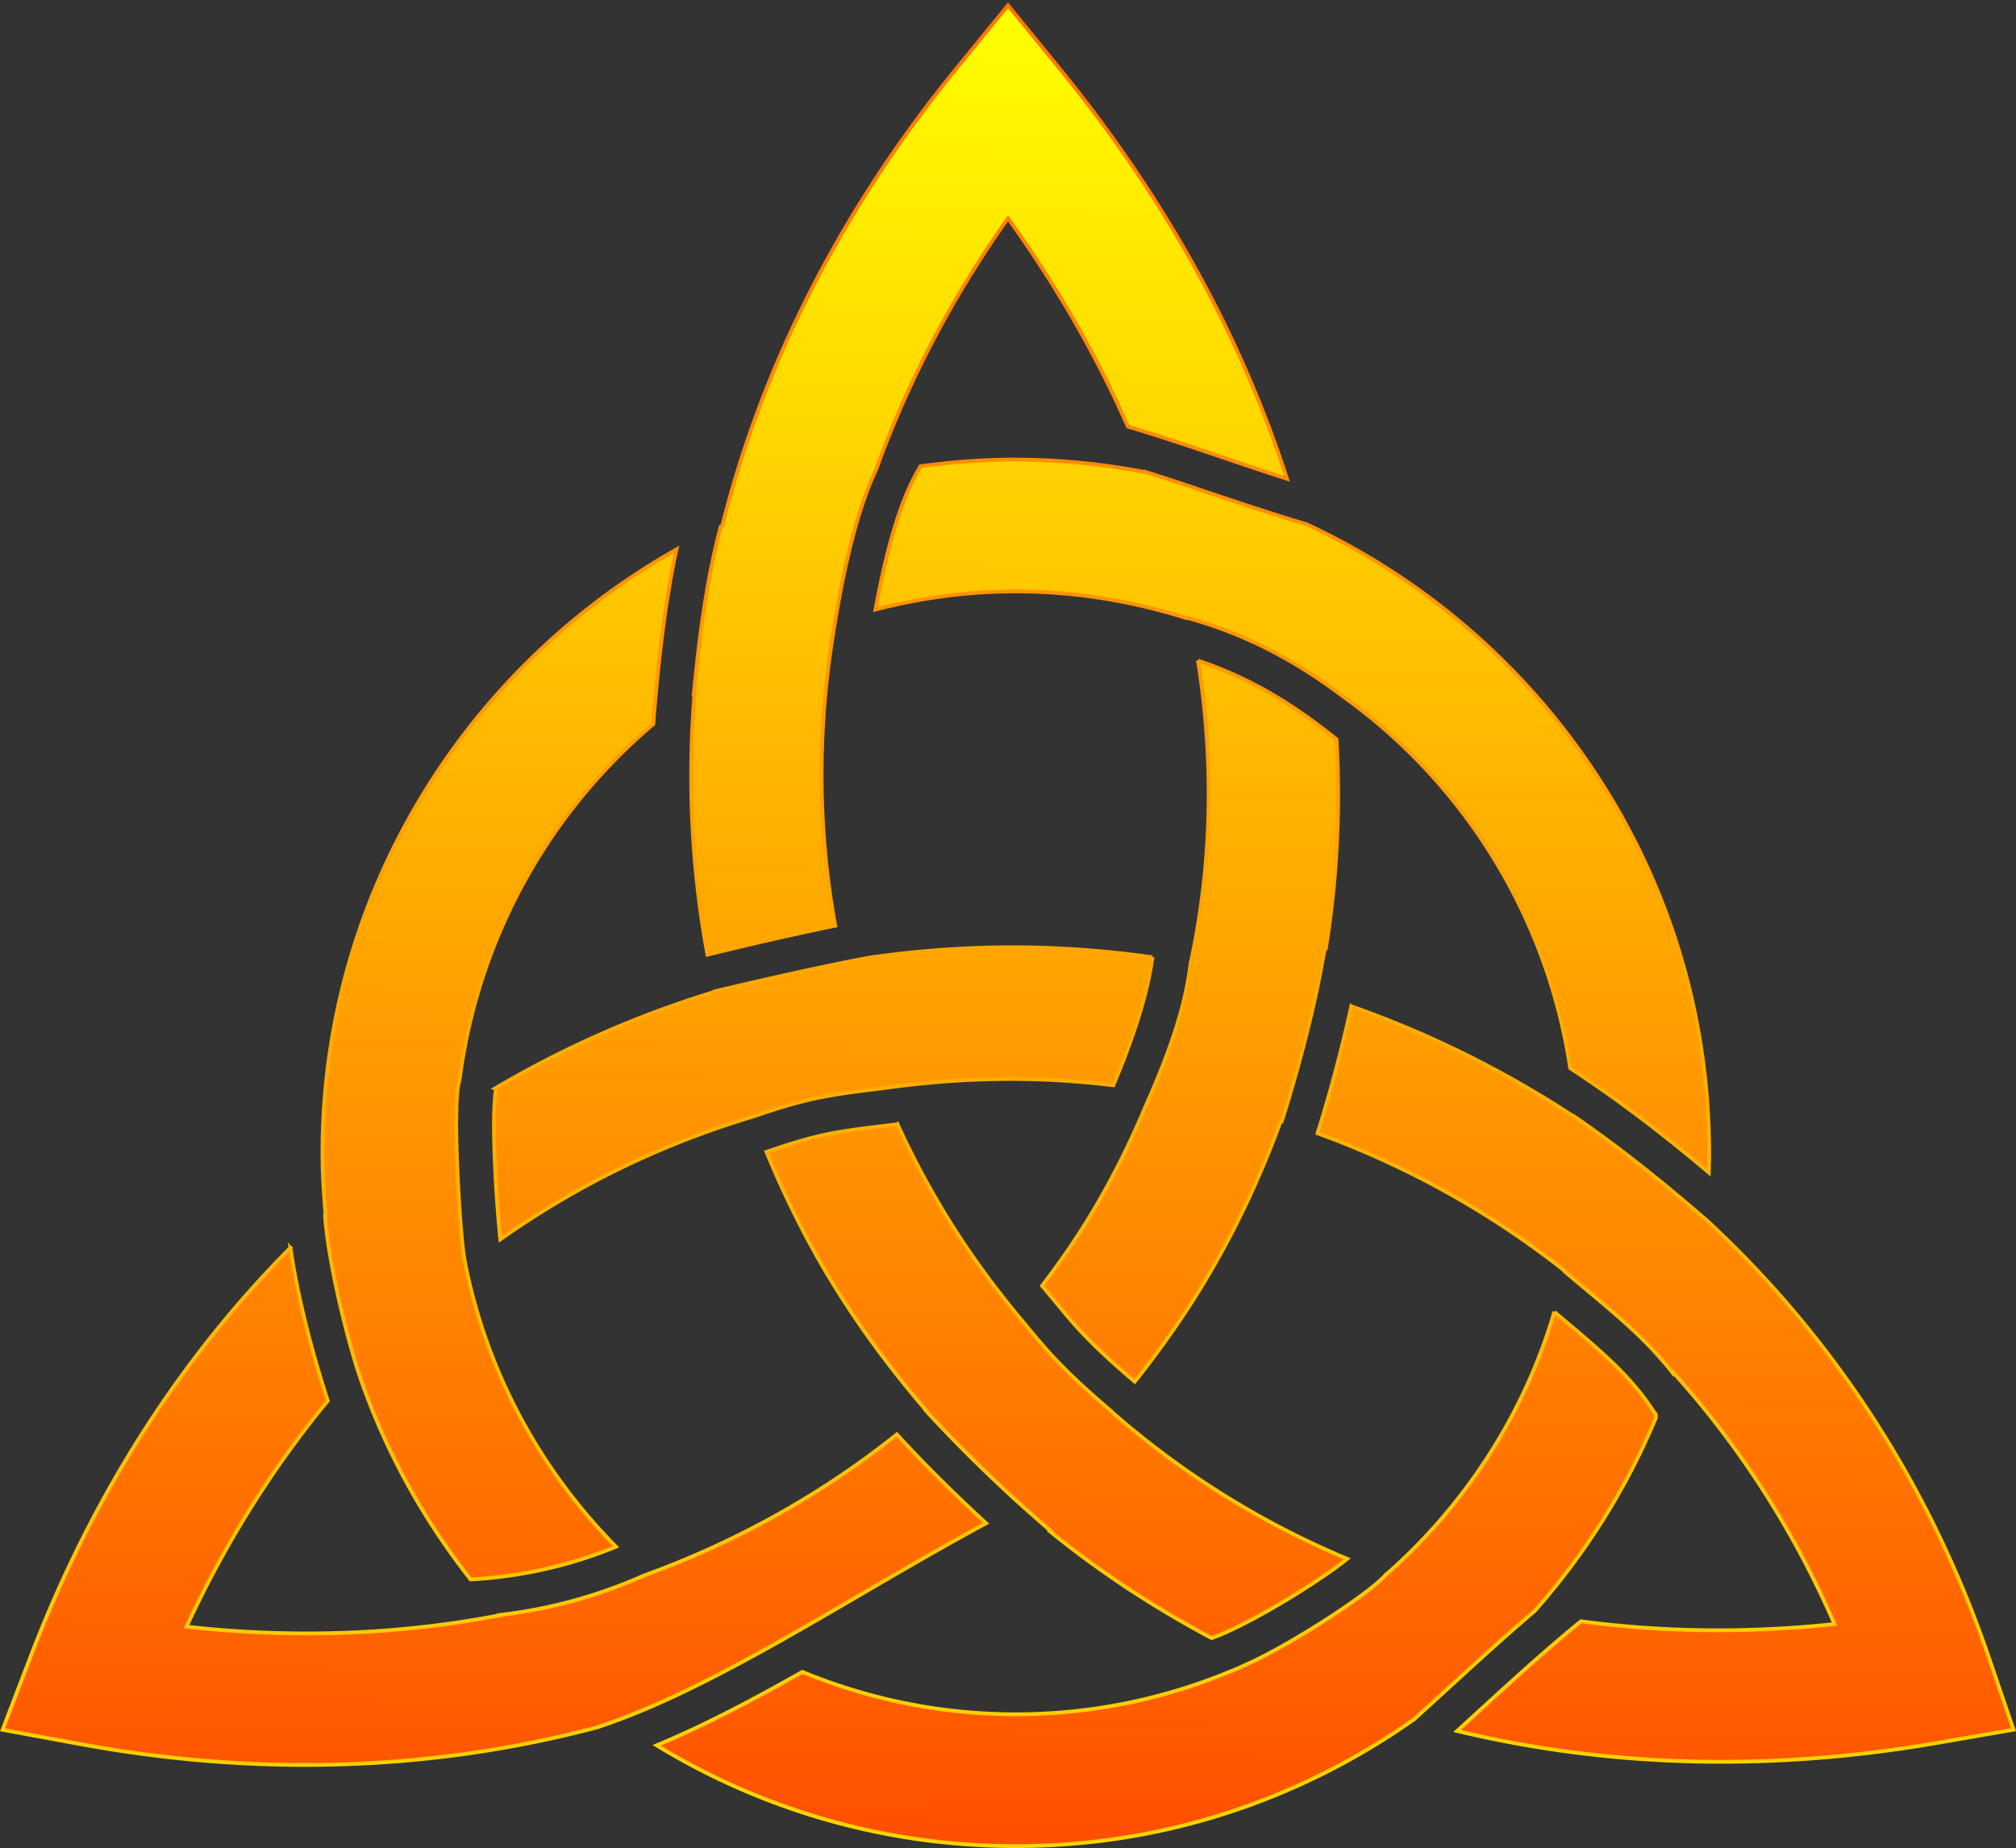 <svg xmlns="http://www.w3.org/2000/svg" xmlns:xlink="http://www.w3.org/1999/xlink" viewBox="0 0 534.97 490.47"><rect x="0" y="0" width="534.97" height="490.47" fill="#333333" stroke="none"/><defs><linearGradient id="a"><stop stop-color="#ff0" offset="0"/><stop stop-color="#ff0200" offset="1"/></linearGradient><linearGradient id="b" x1="-945.1" xlink:href="#a" gradientUnits="userSpaceOnUse" x2="-947.92" gradientTransform="translate(1357.5 -565.5)" y1="557.16" y2="1257"/><linearGradient id="c" x1="-928.08" xlink:href="#a" gradientUnits="userSpaceOnUse" x2="-952.42" gradientTransform="translate(1357.5 -565.5)" y1="1249.7" y2="-20.779"/></defs><path style="block-progression:tb;text-transform:none;text-indent:0" fill="url(#b)" stroke="url(#c)" d="M417.14-9.062L403.578 7.563c-31.64 38.75-51.91 80.124-62.25 121.5-.134.063-.272.124-.406.187-3.509 13.085-5.608 28.17-7.125 44.156.06-.042.126-.082.187-.125-1.947 23.705-.748 47.082 3.406 69.625 10.803-2.642 23.727-5.626 33.906-7.687-4.115-22.601-4.774-46.205-1.625-70.22h-.03c.12-.856.252-1.603.374-2.437.187-1.32.384-2.645.594-3.968 3.378-21.68 7.232-35.23 11.594-44.562.014-.03.017-.064.031-.094 8.056-22.318 19.466-44.643 34.906-66.47 13.243 18.433 23.715 36.914 31.812 55.282 14.592 4.347 28.195 9.356 42.22 13.844-11.81-36.624-31.5-73.5-60.46-109.02L417.148-9.051zm2.063 120.56c-8.582 0-17.018.628-25.281 1.781a51.102 51.102 0 00-2.657 5c-3.197 6.84-6.363 17.046-9.28 33.031 11.89-3.084 24.336-4.812 37.218-4.812 15.74 0 30.871 2.535 45.094 7.03l.031-.124c16.731 4.562 29.823 12.068 41.22 20.594.01.009.019.022.03.031a148.357 148.357 0 0160.75 99c13.366 8.732 25.35 18.04 36.781 27.688.053-1.732.094-3.474.094-5.219 0-73.848-43.876-137.59-106.84-166.84-14.68-4.349-28.29-9.3-42.375-13.78.003.008-.003.021 0 .03-11.27-2.16-22.88-3.4-34.77-3.4zm-90.031 23.844c-55.974 31.58-93.939 91.468-93.939 160.16 0 5.484.34 10.886.813 16.25-.043.04-.082.085-.125.125.168 5.535 2.757 21.862 8.406 40.53 6.737 20.64 17.076 39.608 30.22 56.313 10.02-.57 23.457-2.503 38.562-8.688-19.839-20.094-34.028-45.752-39.875-74.562-.01-.028-.025-.065-.03-.094-.933-4.382-1.605-13.679-2.095-23.875-.246-5.131-.409-10.318-.375-14.75l.031-1.968c.055-3.472.207-6.326.844-8.813h.031c4.913-37.728 23.788-70.92 51.375-94.25 1.297-16.244 3.055-32.023 6.157-46.375zm138.38 29.5c4.443 27.89 3.55 54.91-1.938 80.375-.01-.002-.021.002-.031 0-1.471 12.826-6.745 26.225-11.75 37.5-4.587 11.028-9.966 21.659-16.281 31.75-3.512 5.611-7.333 11.044-11.375 16.313 7.66 9.002 9.891 12.917 24.594 25.438 5.919-7.423 11.444-15.158 16.469-23.188 9.05-14.462 16.408-29.916 22.312-46.031.085.027.165.067.25.094 3.545-11.138 7.935-27.076 10.375-40.22L501.27 241l.25.093c2.895-17.953 3.892-36.47 2.812-55.344-10.588-8.526-22.043-15.97-36.78-20.906zm-49.532 76.094c-12.496.01-25.03.952-37.469 2.719-9.719 1.748-27.298 5.646-41.156 8.968.007.033.025.062.032.094-20.112 6.135-39.73 14.656-58.344 25.656l.218.063c-.173.678-.53 4.259-.562 8.406-.032 4.147.135 9.157.375 14.156.313 6.516.86 13.059 1.313 17.469 20.892-14.814 43.531-25.545 66.968-32.562 14.78-5.11 20.626-5.842 34.344-7.531 13.203-1.868 26.521-2.742 39.812-2.407 7.216.182 14.377.745 21.531 1.594 4.614-10.914 9.038-23.438 10.375-33.969a270.082 270.082 0 00-31.03-2.594 246.463 246.463 0 00-6.407-.062zm90.22 15.656c-2.586 11.857-5.973 24.312-8.97 33.719a235.274 235.274 0 0165.626 36.53c-.01.043-.023.084-.031.126 9.642 8.25 18.669 15.084 26.28 24.03.816.96 1.63 1.928 2.407 2.938.024-.072.038-.147.062-.218 17.092 18.946 31.715 41.209 42.844 66.844-23.612 2.485-46.099 2.1-67.28-.75-10.83 8.847-20.906 18.212-32.845 29.125 38.863 9.338 81.807 11.076 127.44 3.156l20.188-3.5-6.625-19.406c-16.135-47.138-42.412-85.857-74.78-115.78-11.05-9.566-22.362-18.741-34.813-27.344.002.031-.002.062 0 .094a273.391 273.391 0 00-59.5-29.562zm-120.41 31.312c-15.944 1.97-19.75 2.162-34.782 7.344 4.454 10.813 9.587 21.318 15.5 31.375 7.741 13.165 16.81 25.53 26.812 37.156-.022.019-.04.043-.062.062 7.64 8.409 18.362 18.989 27.75 27.25l5.469 4.812-.188.094c13.154 10.668 27.5 20.146 42.844 28.281 5-1.705 14.028-6.489 22-11.438 4.128-2.562 8.043-5.162 11.125-7.406a66.58 66.58 0 002.844-2.188c-23.556-9.856-44.565-23.262-62.78-39.28l.03-.032c-14.304-12.172-18.1-17.437-24.594-25.188-.447-.533-.803-1.001-1.28-1.562-7.307-8.947-13.949-18.392-19.782-28.312a228.203 228.203 0 01-10.906-20.97zm-161.09 32.78c-28.27 28.39-52.057 64.418-68.876 108.28l-7.53 19.657 20.718 3.812c48.961 9.007 95.448 6.637 137.44-4.562v-.031c31.387-10.372 67.251-34.86 102.84-54.031-8.405-7.715-17.053-16.288-23.688-23.594-19.473 15.582-41.859 28.249-66.594 37.28-.01-.01-.02-.021-.031-.03a130.763 130.763 0 01-38.562 10.656c.02.022.043.04.062.062-26.044 5.017-53.983 6.348-83.375 3.062 10.589-22.803 23.258-42.715 37.5-59.938a286.66 286.66 0 01-1.75-5.53c-4.282-14.059-6.918-26.33-8.156-35.095zm335.38 17.032c-8.039 27.323-23.698 51.285-44.5 69.594-.022-.01-.041-.023-.063-.031-1.787 2.028-4.17 3.885-7.375 6.219-3.344 2.435-7.406 5.167-11.719 7.843-5.168 3.208-10.568 6.323-15.562 8.782-.122.057-.253.099-.375.156-.095.046-.187.11-.281.156-.992.463-1.997.933-3 1.375-1.003.442-1.96.886-2.906 1.25-.083.034-.168.06-.25.094-17.518 7.253-36.687 11.344-56.875 11.344-20.104 0-39.201-4.055-56.656-11.25-13.033 7.39-25.97 14.238-38.656 19.5 27.818 16.954 60.438 26.75 95.313 26.75 39.289 0 75.664-12.509 105.59-33.594h.03c11.944-10.846 21.758-20.056 32.063-28.812 13.477-15.239 24.467-32.653 32.344-51.719a62.465 62.465 0 00-5.72-7.875c-5.817-6.837-13.126-12.8-21.405-19.78z" color="#000" transform="translate(-149.66 10.469)"/></svg>